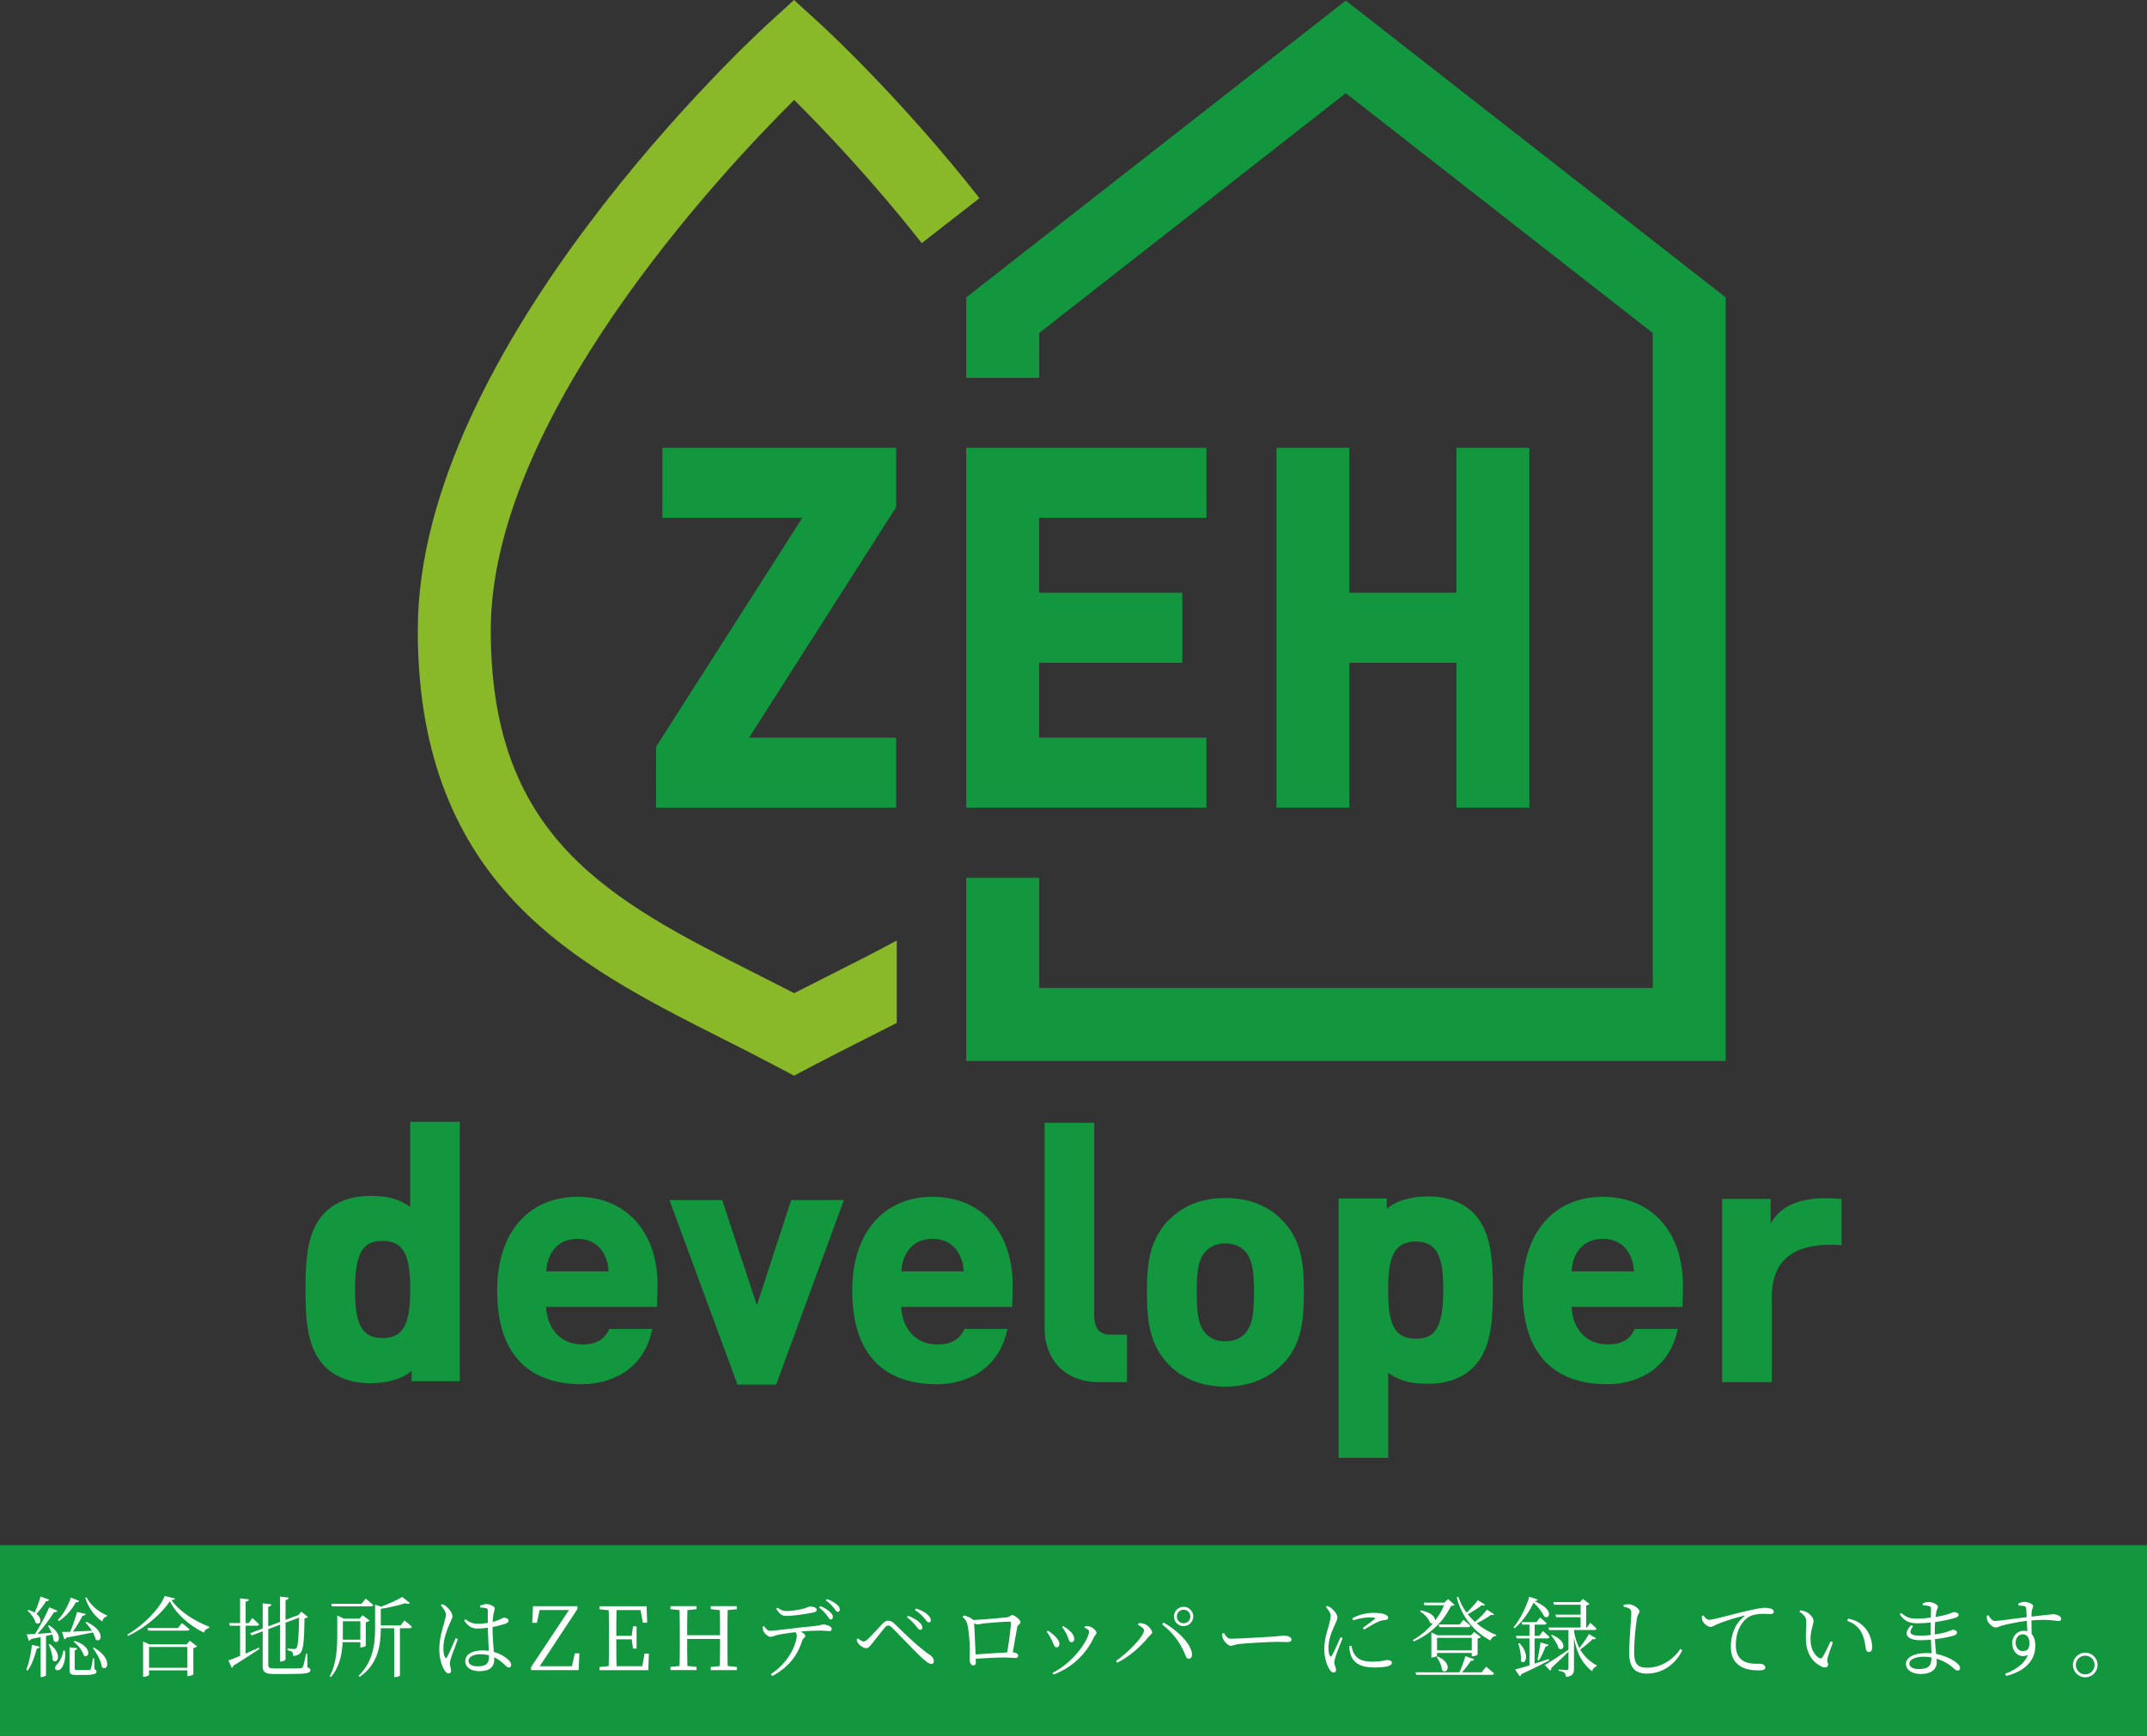 <?xml version="1.0" encoding="UTF-8"?>
<svg id="Layer_2" xmlns="http://www.w3.org/2000/svg" viewBox="0 0 364.46 294.77">
  <rect x="0" y="0" width="364.46" height="294.77" fill="#333333" stroke="none"/>
  <defs>
    <style>
      .cls-1 {
        fill: #fff;
      }

      .cls-2 {
        fill: #12963e;
      }

      .cls-3 {
        fill: #89b828;
      }
    </style>
  </defs>
  <g id="_レイヤー_2" data-name="レイヤー_2">
    <g>
      <path class="cls-3" d="M141.1,165.45c-2.07,1.04-4.18,2.11-6.29,3.19-2.19-1.13-4.38-2.24-6.52-3.32-12.09-6.11-23.5-11.87-31.77-20.56-9.01-9.48-13.21-21.48-13.21-37.75,0-35.79,38.56-77.17,51.49-90.04,4.8,4.76,13.11,13.44,21.67,24.31l9.8-7.63c-13.43-17.08-26.19-28.83-27.31-29.85l-4.17-3.8-4.17,3.8c-2.44,2.22-59.7,54.96-59.7,103.22,0,19.38,5.43,34.52,16.61,46.28,9.74,10.25,22.66,16.78,35.16,23.09,3.03,1.53,6.16,3.11,9.2,4.72l2.9,1.54,2.9-1.53c2.95-1.56,6.01-3.1,8.97-4.6,1.85-.93,3.71-1.87,5.57-2.83v-13.99c-3.59,1.95-7.33,3.84-11.15,5.76"/>
      <polygon class="cls-2" points="228.45 .1 164.02 50.5 164.02 64.15 176.41 64.15 176.41 56.54 228.45 15.82 280.56 56.54 280.56 167.77 176.41 167.77 176.41 149.05 164.02 149.05 164.02 180.16 292.94 180.16 292.94 50.5 228.45 .1"/>
      <polygon class="cls-2" points="152.13 76.04 112.45 76.04 112.45 87.93 136.19 87.93 111.36 126.82 111.36 137.15 152.13 137.15 152.13 125.26 127.04 125.26 127.16 125.25 152.13 86.1 152.13 76.04"/>
      <polygon class="cls-2" points="247.23 76.04 247.23 100.65 229.06 100.65 229.06 76.04 216.69 76.04 216.69 137.15 229.06 137.15 229.06 112.54 247.23 112.54 247.23 137.15 259.61 137.15 259.61 76.04 247.23 76.04"/>
      <polygon class="cls-2" points="204.8 87.93 204.8 76.04 164.02 76.04 164.02 137.15 204.8 137.15 204.8 125.26 176.4 125.26 176.4 112.54 200.7 112.54 200.7 100.65 176.4 100.65 176.4 87.93 204.8 87.93"/>
      <polygon class="cls-2" points="134.3 203.77 128.48 221.63 122.6 203.77 113.64 203.77 125.19 235.1 131.76 235.1 143.25 203.77 134.3 203.77"/>
      <path class="cls-2" d="M217.78,207.3c-1.67-1.77-4.72-3.88-9.79-3.88-3.96,0-7.23,1.3-9.73,3.88-2.98,3.18-3.57,6.84-3.57,12.11s.6,9.01,3.57,12.17c2.49,2.57,5.77,3.87,9.73,3.87,4.98,0,8.07-2.11,9.78-3.87,2.99-3.05,3.57-6.77,3.57-12.17s-.58-8.94-3.57-12.11M204.79,212.35c.81-.81,1.88-1.22,3.2-1.22s2.44.4,3.26,1.22h0c1.5,1.45,1.62,4.28,1.62,7.06,0,2.93-.12,5.67-1.63,7.12-.82.82-1.88,1.22-3.26,1.22s-2.39-.41-3.21-1.22c-1.5-1.44-1.62-4.19-1.62-7.11s.12-5.61,1.63-7.06"/>
      <path class="cls-2" d="M285.69,218.29c0-9.15-5.35-15.07-13.62-15.07s-13.61,6.08-13.61,15.88c0,13.17,7.77,15.94,14.35,15.94,4.96,0,10.57-2.4,12-9.39h-7.29c-.7,1.49-1.88,2.64-4.57,2.64-3.73,0-6.01-2.69-6.18-6.38h18.84c.06-1.43.08-3.63.08-3.63M267.42,213.24c.84-1.86,2.49-2.88,4.66-2.88s3.82,1.02,4.66,2.89c.43.91.57,1.6.63,2.63h-10.58c.06-1.03.2-1.72.63-2.64"/>
      <path class="cls-2" d="M171.91,218.29c0-9.15-5.35-15.07-13.62-15.07s-13.62,6.08-13.62,15.88c0,13.17,7.77,15.94,14.35,15.94,4.96,0,10.57-2.4,12-9.39h-7.29c-.7,1.49-1.88,2.64-4.57,2.64-3.73,0-6.01-2.69-6.18-6.38h18.84c.06-1.43.08-3.63.08-3.63M153.64,213.24c.84-1.86,2.49-2.88,4.66-2.88s3.82,1.02,4.66,2.89c.43.91.57,1.6.63,2.63h-10.58c.06-1.03.2-1.72.63-2.64"/>
      <path class="cls-2" d="M111.63,218.29c0-9.15-5.35-15.07-13.62-15.07s-13.62,6.08-13.62,15.88c0,13.17,7.77,15.94,14.35,15.94,4.96,0,10.57-2.4,12-9.39h-7.29c-.7,1.49-1.88,2.64-4.57,2.64-3.73,0-6.01-2.69-6.18-6.38h18.84c.06-1.43.08-3.63.08-3.63M93.36,213.24c.84-1.86,2.49-2.88,4.66-2.88s3.82,1.02,4.66,2.89c.43.91.57,1.6.63,2.63h-10.58c.06-1.03.2-1.72.63-2.64"/>
      <path class="cls-2" d="M312.6,203.59c-8.18-.74-10.65,1.89-12.02,4.15v-4.17h-8.24v31.12h8.42v-14.45c0-4.86,2.24-9.52,11.85-8.8v-7.86Z"/>
      <path class="cls-2" d="M253.42,219.09c0-5.14-.25-10.01-3.26-13.08-1.75-1.82-4.54-2.86-7.63-2.86s-5.69.78-7.12,2.14v-1.79h-8.18v44.04h8.42v-14.42c2.18,1.48,3.94,1.84,6.88,1.84,3.14,0,5.85-1.01,7.63-2.86,3.01-3.07,3.26-7.91,3.26-13.02M240.32,227.31c-3.91,0-4.68-3.01-4.68-8.22s.77-8.28,4.68-8.28,4.68,3.04,4.68,8.28c0,6.87-1.72,8.22-4.68,8.22"/>
      <path class="cls-2" d="M51.86,218.93c0,5.14.25,10.01,3.26,13.08,1.75,1.82,4.54,2.86,7.63,2.86s5.69-.78,7.12-2.13v1.79h8.18v-44.04h-8.42v14.42c-2.18-1.48-3.94-1.84-6.88-1.84-3.14,0-5.84,1.02-7.63,2.86-3.01,3.07-3.26,7.91-3.26,13.02M64.95,210.71c3.91,0,4.68,3.01,4.68,8.22s-.77,8.28-4.68,8.28-4.68-3.04-4.68-8.28c0-6.87,1.72-8.22,4.68-8.22"/>
      <path class="cls-2" d="M188.51,226.64c-2.33,0-2.77-1.74-2.77-3.37v-32.62h-8.42v34.96c0,2.41.78,4.62,2.19,6.22,1.65,1.87,4.09,2.86,7.07,2.86h4.73v-8.06h-2.8Z"/>
    </g>
    <rect class="cls-2" y="262.37" width="364.46" height="32.4"/>
    <g>
      <path class="cls-1" d="M4.47,283.53c.43-1.1.79-2.71.95-4.23l1.34.31c-.04.18-.21.31-.52.33-.34,1.37-.87,2.79-1.54,3.73l-.24-.13ZM8.33,275.99c2.56,1.55,1.64,3.43.79,2.64-.03-.33-.12-.72-.25-1.09-.33.07-.67.16-1.06.25v6.65c0,.07-.31.31-.78.31h-.13v-6.77c-.49.1-1.04.21-1.64.33-.07.19-.22.27-.36.3l-.36-1.1c.33,0,.81-.03,1.4-.06.88-1.36,1.85-3.19,2.42-4.53l1.4.6c-.09.16-.27.27-.58.22-.67,1.07-1.73,2.53-2.8,3.68.72-.04,1.54-.1,2.37-.18-.18-.43-.4-.85-.6-1.18l.18-.07ZM8.35,271.62c-.06.18-.22.28-.54.27-.46.76-1.04,1.55-1.62,2.15,1.18.94.6,2.03-.15,1.51-.13-.69-.8-1.57-1.37-2.07l.15-.12c.43.13.78.3,1.06.46.36-.76.73-1.77,1.01-2.73l1.46.54ZM8.45,279.15c2.27,1.74,1.27,3.56.48,2.74.01-.86-.34-1.97-.67-2.67l.19-.07ZM11.02,280.3c.18,1.39-.21,2.5-.6,2.98-.25.31-.79.46-.98.19-.18-.25-.03-.58.21-.82.45-.42,1-1.46,1.1-2.39l.27.03ZM13.43,271.85c-.08.15-.24.27-.55.22-.76,1.37-1.79,2.49-2.88,3.19l-.19-.18c.85-.85,1.71-2.28,2.22-3.82l1.4.58ZM14.68,275.41c3.32,1.48,2.55,3.73,1.55,2.97-.06-.37-.24-.79-.46-1.19-1.12.22-2.56.54-4.46.86-.09.18-.24.27-.39.3l-.4-1.24c.33,0,.82-.01,1.4-.03.43-1.04.89-2.37,1.16-3.37l1.46.33c-.04.18-.21.31-.54.33-.39.79-1,1.82-1.62,2.68.92-.03,2.06-.09,3.22-.15-.33-.52-.72-1.01-1.09-1.39l.16-.1ZM16.04,283.44c.28.1.34.22.34.4,0,.37-.39.57-2.21.57h-1.22c-.98,0-1.15-.22-1.15-.85v-3.85l1.31.16c-.03.18-.18.31-.43.36v3.12c0,.18.04.22.46.22h2.03c.13-.01.18-.04.24-.18.09-.22.25-1,.37-1.79h.21l.04,1.83ZM12.67,278.63c3.13.98,2.49,3.12,1.54,2.46-.18-.81-1-1.79-1.7-2.31l.16-.15ZM18.16,274.47c-.37.07-.69.36-.8.85-1.25-.82-2.3-2.21-2.89-3.98l.22-.12c.72,1.42,2.18,2.56,3.5,3.09l-.03.16ZM15.95,279.76c3.22,1.86,2.33,4.19,1.34,3.32-.1-1.04-.87-2.39-1.52-3.21l.18-.12Z"/>
      <path class="cls-1" d="M29.71,271.43c-.04.18-.24.24-.6.27,1.31,1.88,3.79,3.49,6.41,4.53l-.03.22c-.43.07-.78.4-.88.78-2.46-1.22-4.73-3.18-5.78-5.35-1.39,2.16-4.29,4.62-7.11,5.9l-.12-.22c2.55-1.42,5.56-4.41,6.35-6.56l1.76.43ZM32.21,278.6l1.24.95c-.1.12-.34.24-.63.3v4.44c-.01.1-.54.31-.86.31h-.15v-.97h-6.51v.76c0,.1-.43.33-.85.33h-.16v-5.99l1.09.49h6.29l.55-.63ZM30.88,275.59s.79.61,1.3,1.07c-.04.15-.19.22-.4.22h-6.63l-.12-.43h5.17l.69-.86ZM31.81,283.19v-3.53h-6.51v3.53h6.51Z"/>
      <path class="cls-1" d="M41.7,280.78c.72-.31,1.48-.66,2.25-1l.09.21c-1.04.67-2.5,1.68-4.4,2.82-.04.18-.15.33-.28.4l-.6-1.27c.42-.13,1.13-.4,2-.76v-5.13h-1.76l-.1-.45h1.86v-4.19l1.49.16c-.04.21-.16.34-.55.39v3.64h.52l.61-.86s.73.64,1.15,1.07c-.04.16-.18.24-.37.24h-1.91v4.73ZM52.18,283.12c.4.13.51.25.51.46,0,.54-.64.67-3.86.67h-2.27c-1.49,0-1.97-.28-1.97-1.34v-5.92l-1.85.7-.28-.36,2.13-.81v-4.28l1.48.18c-.03.19-.18.36-.54.42v3.32l2.01-.75v-4.31l1.45.18c-.03.21-.15.36-.52.42v3.35l2.03-.76.13-.04.52-.58,1.12.89c-.1.12-.28.19-.58.24-.04,3.92-.22,5.38-.7,5.89-.31.34-.78.48-1.24.48,0-.28-.02-.54-.18-.69-.13-.12-.45-.22-.77-.28v-.27c.34.03.88.07,1.12.07.21,0,.3-.03.39-.13.28-.31.4-1.76.46-5.2l-2.3.86v6.22c0,.13-.4.37-.76.37h-.16v-6.25l-2.01.76v6.07c0,.45.16.61,1.1.61h2.22c1.04,0,1.79-.01,2.12-.04.24-.03.33-.09.42-.22.13-.27.34-1.16.57-2.27h.19l.03,2.33Z"/>
      <path class="cls-1" d="M58.17,278.85c-.1,1.92-.51,4.22-2.01,5.93l-.19-.16c1.18-2.19,1.28-4.84,1.28-7.19v-3.12l1.13.54h2.65l.52-.58,1.19.89c-.1.12-.34.24-.64.31v3.97c-.01.09-.49.3-.8.3h-.13v-.89h-3ZM56.35,272.76l-.12-.43h5.13l.72-.88s.78.61,1.27,1.07c-.04.16-.19.24-.4.24h-6.59ZM58.2,275.29v2.15c0,.31,0,.64-.01.98h2.98v-3.13h-2.97ZM68.66,275.16s.79.61,1.27,1.07c-.04.16-.19.24-.39.24h-1.65v7.99c0,.07-.31.31-.81.31h-.16v-8.3h-2.28c0,2.7-.37,6.04-3.58,8.27l-.19-.19c2.4-2.33,2.8-5.22,2.8-8.07v-4.01l1.01.34c1.34-.48,2.8-1.15,3.61-1.65l1.3,1.06c-.13.13-.4.15-.78.01-1.04.34-2.67.73-4.17.95v2.83h3.35l.67-.86Z"/>
      <path class="cls-1" d="M75.05,272.38c.34.15.49.21.76.45.31.24,1,1,1,1.62,0,.33-.21.6-.58,1.49-.36.85-.97,2.39-.97,3.94,0,.79.12,1.21.28,1.51.09.18.22.21.34,0,.31-.49,1.13-2.49,1.48-3.25l.36.18c-.28.78-.92,2.52-1.12,3.06-.13.48-.24.79-.24,1.03,0,.46.21.92.21,1.28,0,.28-.15.46-.42.46s-.49-.24-.72-.57c-.4-.6-.86-1.98-.86-3.49,0-1.77.46-3.26.72-4.16.19-.72.37-1.24.39-1.73.02-.54-.34-1.01-.86-1.62l.24-.19ZM81.48,272.65c.31-.13.76-.28,1.09-.28.63,0,1.42.4,1.42.76,0,.3-.13.39-.24,1.04-.06.33-.09.75-.12,1.24.42-.12.75-.24.97-.33.63-.25.82-.4.95-.4.31.01.78.18.78.48s-.19.42-.69.6c-.42.13-1.16.34-2.03.52,0,1.54.13,3.07.22,4.22,1.21.33,2,.91,2.46,1.34.3.27.48.55.48.83,0,.3-.13.48-.39.48-.22,0-.4-.18-.69-.45-.54-.52-1.1-.98-1.8-1.3.01.16.01.3.01.43,0,1.13-.7,1.94-2.53,1.94-1.33,0-2.39-.61-2.39-1.68,0-1.27,1.31-1.85,2.92-1.85.39,0,.75.03,1.07.07-.04-1.06-.13-2.61-.16-3.91-.57.07-1.13.13-1.68.13-.92,0-1.54-.21-2.34-1.36l.22-.21c.6.46,1.24.76,2.09.76.61,0,1.19-.06,1.71-.15-.02-.73,0-1.61,0-2,0-.34-.06-.43-.27-.49-.28-.07-.64-.12-1.04-.13l-.03-.31ZM83.01,281.07c-.46-.12-.97-.18-1.54-.18-.92,0-1.94.39-1.94,1.1,0,.67.67.95,1.57.95,1.62,0,1.91-.6,1.91-1.8v-.07Z"/>
      <path class="cls-1" d="M98.35,280.73l-.12,2.86h-8.08v-.52l6.44-9.69h-4.99l-.46,2.18h-.79l.13-2.83h7.54v.49l-6.4,9.71h5.47l.48-2.19h.77Z"/>
      <path class="cls-1" d="M110.15,280.78l-.1,2.82h-8.27v-.54l1.55-.16c.04-1.42.04-2.86.04-4.32v-.82c0-1.45,0-2.91-.04-4.34l-1.55-.16v-.52h7.98l.1,2.8h-.73l-.4-2.15h-4.07c-.04,1.4-.04,2.86-.04,4.38h2.61l.22-1.61h.61v3.77h-.61l-.21-1.57h-2.62c0,1.65,0,3.12.04,4.56h4.37l.39-2.15h.75Z"/>
      <path class="cls-1" d="M123.52,273.41c-.03,1.42-.03,2.86-.03,4.34v.82c0,1.43,0,2.89.03,4.32l1.57.16v.54h-4.44v-.54l1.55-.15c.03-1.4.03-2.86.03-4.61h-5.58c0,1.73,0,3.19.04,4.59l1.55.16v.54h-4.43v-.54l1.55-.16c.04-1.42.04-2.86.04-4.32v-.82c0-1.45,0-2.91-.04-4.34l-1.55-.16v-.52h4.43v.52l-1.55.16c-.04,1.39-.04,2.82-.04,4.26h5.58c0-1.43,0-2.86-.03-4.26l-1.55-.16v-.52h4.44v.52l-1.57.16Z"/>
      <path class="cls-1" d="M129.71,276.12c.28.4.58.79.97.79,1.01,0,4.8-.57,7.54-.8,1.04-.1,1.28-.27,1.51-.27.61,0,1.46.33,1.46.76,0,.24-.09.37-.42.37-.24,0-.8-.09-1.54-.09-.67,0-1.92.03-3.29.16.4.22.75.49.75.73,0,.3-.34.36-.51.8-.52,1.57-1.48,4.05-5.05,6.02l-.3-.31c3.59-2.34,4.43-5.74,4.43-6.54,0-.21-.08-.39-.25-.6-1.24.15-2.62.37-3.07.49-.46.13-.85.3-1.19.31s-1.01-.58-1.18-1c-.07-.18-.09-.42-.1-.73l.25-.1ZM131.99,272.98c.57.42.95.58,1.45.58.91,0,1.94-.18,2.68-.34.88-.19,1.07-.43,1.39-.43.64,0,1.13.22,1.13.58,0,.22-.16.36-.64.45-1.15.21-3.24.57-4.56.57-.76,0-1.18-.43-1.67-1.21l.22-.19ZM139.27,272.7c.72.33,1.28.67,1.62,1.01.36.34.51.6.49.91-.01.22-.16.37-.37.37-.22-.01-.36-.34-.66-.73-.3-.37-.67-.83-1.31-1.31l.22-.25ZM140.39,271.52c.75.28,1.25.6,1.62.88.39.31.54.61.54.92,0,.24-.12.39-.36.37-.25,0-.37-.34-.69-.72-.34-.39-.67-.78-1.31-1.22l.19-.24Z"/>
      <path class="cls-1" d="M145.42,278.4l.24-.21c.34.31.7.54.95.54.21,0,.4-.13.7-.4.69-.63,1.95-2.07,2.46-2.58.31-.33.61-.55.97-.55.39,0,.75.13,1.18.58,1.88,1.88,4.16,4.05,6.01,5.29.36.24.6.63.6,1.01,0,.28-.16.46-.45.46-.42,0-1.15-.61-2.15-1.57-.94-.91-3.35-3.46-4.49-4.59-.28-.27-.46-.37-.66-.37-.16,0-.33.07-.57.34-.46.54-1.62,2.04-2.18,2.73-.37.46-.58.78-1,.78s-.97-.36-1.28-.72c-.18-.19-.25-.46-.34-.75ZM155.44,276.05c-.34-.46-.75-.89-1.49-1.45l.19-.24c.82.3,1.42.69,1.82,1.01.42.36.63.72.61,1.04-.01.22-.16.34-.37.34-.24,0-.43-.3-.76-.72ZM156.91,274.77c-.36-.43-.88-.94-1.61-1.39l.19-.25c.87.27,1.46.61,1.83.91.45.37.69.73.69,1.09,0,.21-.12.36-.34.36-.25,0-.42-.28-.76-.72Z"/>
      <path class="cls-1" d="M170.97,274.6c.52-.04.58-.37.86-.37.37,0,1.4.83,1.4,1.19s-.46.45-.55.85c-.13.66-.46,2.67-.76,4.29.54.04.91.25.91.54,0,.25-.12.43-.43.43s-1.12-.09-1.8-.09c-1.16,0-3.18.1-4.96.21.01.19.01.37.01.6,0,.37-.13.55-.45.55-.28,0-.61-.4-.61-1.01,0-.3.04-1.22.04-1.86-.01-1.12-.19-3.25-.42-4.13-.13-.54-.39-.88-.8-1.25l.21-.25c.63.18,1.12.33,1.61.78,1.48-.06,5.16-.39,5.74-.46ZM170.98,280.57c.28-1.7.63-4.22.63-5.05,0-.12-.04-.16-.18-.16-.95,0-3.46.19-4.28.28-.49.04-.91.19-1.18.19-.16,0-.39-.09-.6-.19.04.91.18,3.62.24,5.28,1.6-.1,3.98-.28,5.37-.34Z"/>
      <path class="cls-1" d="M177.67,277.05l.18-.16c.4.21.79.52,1.04.76.61.52.94,1.04.94,1.52,0,.31-.15.54-.46.54-.48,0-.49-.58-.91-1.39-.24-.49-.51-.91-.79-1.27ZM178.85,284.34l-.18-.27c3.95-2.06,6.2-5.9,6.2-7.04,0-.24-.21-.42-.79-.66l.08-.22c.19-.01.46-.04.7,0,.55.09,1.27.75,1.27,1.12,0,.24-.25.36-.42.7-1.1,2.42-3.26,4.99-6.86,6.37ZM180.29,276.27l.18-.16c.43.24.78.48,1.1.79.48.4.79.89.79,1.43,0,.33-.21.51-.49.51-.45,0-.45-.61-.8-1.34-.21-.4-.48-.88-.78-1.22Z"/>
      <path class="cls-1" d="M193.18,275.89l.1-.28c.22,0,.57,0,.88.09.63.16,1.42,1.03,1.42,1.48,0,.28-.33.42-.6.75-1.36,1.7-3.31,3.4-5.32,4.4l-.22-.3c1.92-1.31,4.76-4.16,4.76-5.2,0-.34-.63-.73-1.01-.92ZM201.8,281.65c-.37,0-.46-.3-.7-.89-.83-2-2.06-3.55-3.83-4.95l.24-.3c2.12,1.15,4.62,3.46,4.83,5.26.06.55-.19.88-.54.88ZM199.28,274.48c0-.91.73-1.64,1.64-1.64s1.64.73,1.64,1.64-.73,1.64-1.64,1.64-1.64-.73-1.64-1.64ZM199.77,274.48c0,.64.51,1.15,1.15,1.15s1.15-.51,1.15-1.15-.51-1.15-1.15-1.15-1.15.51-1.15,1.15Z"/>
      <path class="cls-1" d="M207.77,277.29c.33.51.57.97,1.19.97,1.33,0,6.54-.34,7.23-.37,1-.07,1.42-.16,1.8-.16.57,0,1.24.25,1.24.66,0,.27-.15.43-.66.43s-1.04-.03-1.95-.03-5.13.22-6.25.36c-.85.09-1.01.31-1.45.31s-1.12-.73-1.33-1.24c-.1-.28-.12-.54-.13-.83l.3-.09Z"/>
      <path class="cls-1" d="M227.91,278.17c-.31.78-1,2.46-1.16,3.03-.15.46-.25.8-.25,1.07,0,.43.3.91.3,1.27,0,.28-.15.45-.43.45-.27,0-.51-.24-.7-.55-.4-.61-.87-1.95-.87-3.34,0-1.77.48-3.04.72-3.94.18-.72.36-1.24.37-1.73.01-.54-.34-1.03-.83-1.57l.24-.19c.3.13.51.25.76.45.31.25.97.94.97,1.57,0,.34-.21.61-.57,1.51-.39.83-.95,2.18-.95,3.65,0,.79.12,1.09.24,1.28.09.18.19.21.33.01.33-.52,1.16-2.39,1.49-3.15l.36.18ZM229.4,279.45c.09.36.22.92.43,1.3.51.88,1.3,1.4,3.13,1.4,1.61,0,2.18-.27,2.53-.27.4,0,.79.13.79.48,0,.6-1.39.78-3,.78-2.33,0-3.59-.78-4.04-2.3-.13-.45-.19-.92-.19-1.33l.34-.06ZM229.56,274.78c1.19-.66,2.52-.92,3.56-.92s1.59.1,2.07.31c.31.13.45.34.45.52,0,.19-.09.33-.4.37-.36.04-.73.07-1.22.28-.66.3-1.71.89-2.45,1.36l-.25-.27c.67-.48,1.73-1.25,2.04-1.52.18-.16.16-.27-.82-.27-.61,0-1.58.09-2.83.49l-.15-.36Z"/>
      <path class="cls-1" d="M246.91,272.52c-.12.12-.28.15-.61.18-1.15,2.42-3.24,4.68-6.31,6.02l-.16-.22c1.3-.75,2.46-1.73,3.4-2.85-.13.03-.3,0-.48-.1-.21-.72-1.01-1.52-1.7-1.95l.13-.15c1.88.34,2.47,1.18,2.44,1.71.63-.82,1.15-1.7,1.51-2.58h-3.32l-.13-.45h3.49l.66-.6,1.09.98ZM252.26,283s.85.67,1.37,1.15c-.04.16-.18.24-.4.24h-12.82l-.13-.43h7.47c.36-.82.78-1.94,1-2.74l1.48.52c-.06.18-.24.3-.55.27-.37.57-.94,1.33-1.51,1.95h3.34l.76-.95ZM249.84,281.25v-.58h-5.9v.46c0,.09-.42.31-.83.31h-.13v-4.25l1.04.48h5.7l.52-.57,1.16.88c-.09.09-.3.21-.57.25v2.71c-.02.09-.52.3-.83.3h-.15ZM244.03,281.27c2.67,1.16,1.67,3.16.75,2.34-.03-.75-.48-1.68-.91-2.25l.16-.09ZM249.84,280.24v-2.13h-5.9v2.13h5.9ZM248.43,275.05s.72.57,1.18,1c-.04.16-.18.24-.39.24h-4.88l-.12-.45h3.56l.64-.79ZM253.65,274.1c-.1.13-.24.18-.55.1-.57.42-1.52,1-2.42,1.45.98.83,2.13,1.51,3.32,1.97l-.04.15c-.42.04-.77.3-.95.78-2.76-1.43-4.83-3.92-5.72-7.3l.25-.15c.33,1,.8,1.91,1.42,2.73.72-.69,1.49-1.55,1.91-2.12l1.22.76c-.1.15-.22.21-.57.1-.54.45-1.48,1.06-2.36,1.54.37.46.78.89,1.22,1.3.78-.64,1.59-1.51,2.04-2.1l1.22.8Z"/>
      <path class="cls-1" d="M261.02,271.61c-.03.18-.18.25-.57.27,3.59,1.45,2.52,3.22,1.68,2.59-.3-.66-.94-1.55-1.8-2.34-.69,1.46-1.86,3.25-3.22,4.35l-.19-.16c1.12-1.3,2.25-3.65,2.68-5.19l1.42.48ZM263,281.94c-1.09.57-2.64,1.36-4.74,2.33-.04.18-.15.31-.28.37l-.79-1.16c.52-.12,1.4-.37,2.44-.7v-4.58h-2.18l-.12-.43h2.3v-1.91h-1.21l-.12-.42h2.52l.6-.79s.7.57,1.12.97c-.04.16-.19.24-.39.24h-1.64v1.91h.79l.61-.82s.7.58,1.13,1.03c-.04.15-.18.22-.39.22h-2.15v4.29c.76-.24,1.58-.51,2.4-.78l.09.22ZM257.95,279.02c1.89,2.03.92,3.85.22,3.01.09-.94-.16-2.16-.45-2.97l.22-.04ZM260.99,281.83c.18-.78.39-1.94.52-2.95l1.37.4c-.06.16-.22.3-.52.31-.3.79-.7,1.7-1.12,2.34l-.25-.1ZM270.93,278.17c-.06.12-.25.25-.57.15-.48.48-1.33,1.21-2.12,1.77.75,1.31,1.77,2.12,2.82,2.71l-.03.15c-.34.07-.64.39-.78.83-1.51-1.22-2.53-2.76-3.06-5.65v5.19c0,.76-.15,1.3-1.36,1.42-.01-.27-.09-.54-.25-.69-.16-.16-.46-.27-1-.34v-.22s1.13.07,1.37.07.3-.07.3-.27v-2.83c-.7.67-1.67,1.64-2.91,2.77.01.18-.06.36-.18.45l-.92-.95c.69-.4,2.36-1.48,4.01-2.59v-3.35h-3.29l-.12-.43h5.47v-1.76h-4.14l-.13-.43h4.28v-1.68h-4.52l-.13-.45h4.52l.52-.54,1.1.85c-.09.1-.3.22-.55.27v3.74h.12l.58-.81s.67.58,1.06,1.01c-.04.16-.18.22-.37.22h-3.44v.33c.19,1.09.51,1.98.89,2.73.61-.78,1.31-1.79,1.62-2.37l1.21.7ZM263.48,277.6c2.76,1.16,1.97,2.97,1.09,2.28-.15-.69-.78-1.62-1.27-2.18l.18-.1Z"/>
      <path class="cls-1" d="M275.61,272.81v-.31c.39-.07.7-.12.97-.1.7.03,1.73.79,1.73,1.21,0,.31-.28.42-.42,1.12-.24,1.4-.49,3.82-.49,5.84,0,1.89.55,2.61,2.19,2.61,2.56,0,4.65-1.61,5.65-3.19l.33.22c-1.1,2.34-3.34,3.97-5.98,3.97-2,0-3.03-.97-3.03-3.52,0-2.31.36-5.81.36-6.68,0-.54-.09-.7-.34-.85-.24-.13-.58-.25-.97-.31Z"/>
      <path class="cls-1" d="M289.17,274.29c.21.39.61.75.94.75.78,0,3.65-.86,6.11-1.43,1.71-.4,2.88-.61,3.38-.61.39,0,.82.06,1.06.16.33.15.45.31.45.52s-.18.39-.51.39c-.28,0-.73-.04-1.28-.04-.72,0-1.76.09-2.5.55-.67.4-2.16,1.79-2.16,4.77,0,1.62.67,2.3,1.27,2.67.97.58,2.28.49,2.89.49.36,0,.85.25.85.63s-.4.49-1.07.49c-.86,0-2.34-.06-3.35-.83-.94-.69-1.43-1.58-1.43-3.26s.55-3.73,2.24-5.05c.1-.09.09-.18-.08-.13-1.67.4-3.79,1.1-4.68,1.52-.3.13-.6.37-.91.37-.55,0-1.3-.66-1.43-1.16-.06-.24-.04-.46-.06-.69l.28-.09Z"/>
      <path class="cls-1" d="M306.63,275.59c0-.8-.1-1.18-1.16-1.92l.13-.24c.36.06.66.12.94.24.54.25,1.31.92,1.31,1.54,0,.66-.51,1.6-.51,3.13,0,1.89.86,2.86,1.49,3.19.22.12.39.09.52-.1.46-.7.97-1.8,1.4-2.73l.39.18c-.34.98-.82,2.24-.91,2.7-.13.67.1.75.1,1.06,0,.4-.4.64-1.01.39-1.16-.51-2.71-1.8-2.76-4.65-.03-1.07.06-2.1.06-2.77ZM313.58,275.21l.13-.36c1.4.25,2.13.78,2.8,1.48.85.88,1.3,2.36,1.3,3.35,0,.58-.19.83-.6.83-.24,0-.42-.18-.48-.52-.1-.66-.22-1.92-.85-2.98-.52-.88-1.33-1.43-2.31-1.8Z"/>
      <path class="cls-1" d="M328.42,277.53c.8-.1,1.55-.27,2.15-.46.49-.16.76-.33.94-.33.31,0,.7.15.7.46,0,.22-.16.37-.43.48-.57.21-1.86.49-3.32.66.04.97.13,1.8.21,2.5,1.85.36,3.12,1.19,3.55,1.58.33.27.51.54.51.82s-.16.43-.4.43c-.27,0-.43-.15-.7-.4-.76-.7-1.76-1.28-2.89-1.62.01.21.03.4.03.6,0,1.27-1.04,2-2.7,2-1.46,0-2.53-.67-2.53-1.73,0-1.18,1.54-1.83,3.4-1.83.33,0,.64.01.94.04-.03-.6-.08-1.4-.1-2.31-.61.06-1.22.09-1.82.09-2.09,0-3.12-.97-1.52-2.55l.31.18c-.95,1.24-.33,1.59,1.16,1.59.6,0,1.22-.03,1.83-.1v-.6c0-.49,0-1.01.01-1.52-.75.07-1.52.13-2.24.13-1.39,0-2.27-.36-3.03-1.55l.25-.21c.73.61,1.24.97,2.64.97.76,0,1.6-.07,2.39-.18.03-.76.04-1.34.04-1.48,0-.3-.06-.37-.3-.46-.31-.09-.61-.12-1.09-.16l-.04-.31c.28-.13.64-.24,1.04-.24.64,0,1.56.42,1.56.81,0,.31-.19.43-.27.82-.04.25-.09.55-.13.91.97-.16,1.8-.37,2.27-.52.4-.13.66-.3.86-.3.36,0,.78.15.78.46,0,.25-.21.37-.49.48-.54.19-1.92.52-3.5.75-.03.49-.06,1.09-.06,1.79v.33ZM327.87,281.43c-.43-.07-.89-.12-1.36-.12-1.46,0-2.4.54-2.4,1.15,0,.52.54.95,1.54.95,1.8,0,2.21-.57,2.22-1.98Z"/>
      <path class="cls-1" d="M342.58,272.31c.27-.13.63-.31,1.01-.31.61,0,1.54.33,1.54.7,0,.34-.22.58-.25.95-.01.19-.01.49-.03.85,2.46-.27,3.41-.4,3.73-.4.52,0,1.3.28,1.3.76,0,.27-.13.39-.42.39-.48,0-1.61-.36-4.61-.1,0,.72.02,1.55.02,2.3.43.45.63,1.15.63,2.01,0,2.73-2.06,4.4-4.93,5.11l-.19-.37c1.82-.67,3.31-1.73,3.85-3.19-1.46.67-2.65-.48-2.65-2,0-1.09.73-2.1,1.95-2.1.22,0,.42.03.61.07-.01-.45-.04-1.09-.07-1.76-1.46.16-3.04.51-3.95.73-.67.16-.97.4-1.36.4-.49,0-1.19-.67-1.36-1.09-.1-.25-.13-.6-.15-.89l.28-.1c.33.49.61.97,1.12.97.55.01,3.62-.45,5.38-.64-.01-.54-.04-1.04-.07-1.42-.03-.3-.1-.39-.34-.46-.22-.06-.54-.07-.98-.1l-.03-.3ZM344.5,278.97c0-.97-.48-1.46-1.12-1.46-.75,0-1.22.66-1.22,1.42,0,.85.52,1.43,1.21,1.43.75,0,1.13-.36,1.13-1.39Z"/>
      <path class="cls-1" d="M351.88,282.71c0-1.15.95-2.09,2.1-2.09s2.09.94,2.09,2.09-.94,2.1-2.09,2.1-2.1-.95-2.1-2.1ZM352.38,282.71c0,.88.7,1.6,1.6,1.6s1.58-.72,1.58-1.6-.7-1.58-1.58-1.58-1.6.7-1.6,1.58Z"/>
    </g>
  </g>
</svg>